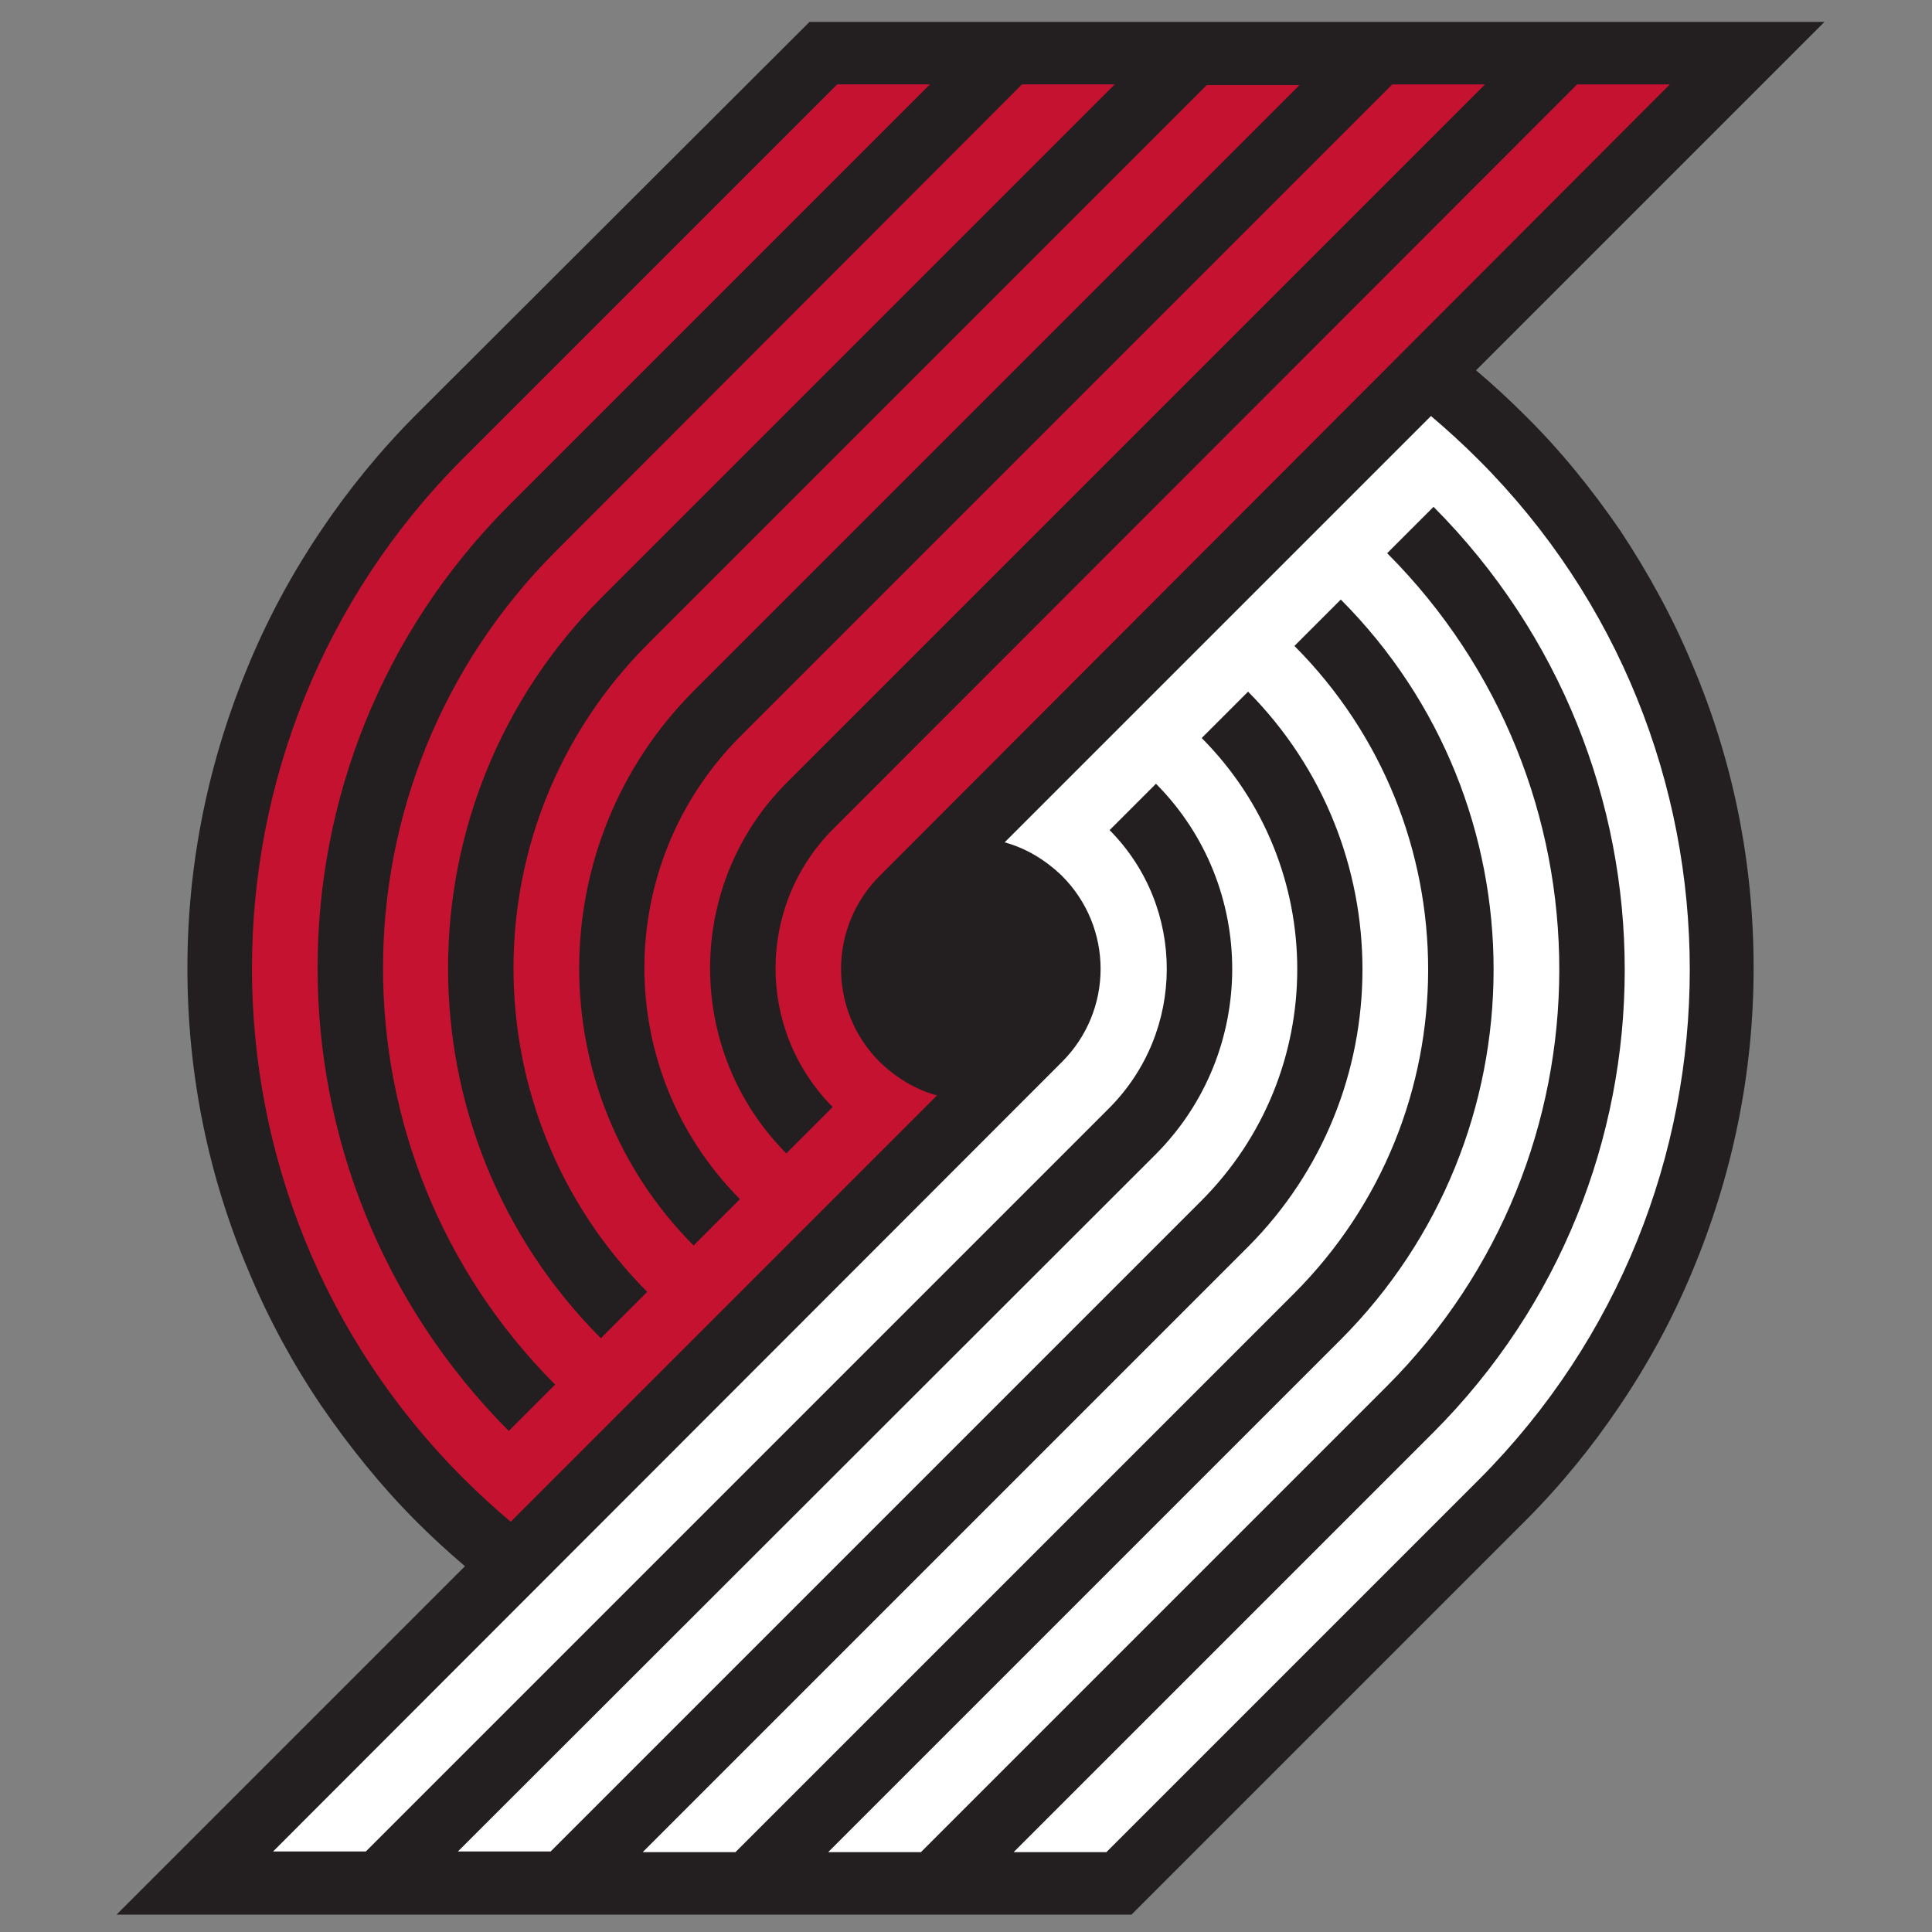 <?xml version="1.0" encoding="utf-8"?>
<!-- Generator: Adobe Illustrator 23.0.3, SVG Export Plug-In . SVG Version: 6.00 Build 0)  -->
<svg version="1.1" id="Layer_1" xmlns="http://www.w3.org/2000/svg" xmlns:xlink="http://www.w3.org/1999/xlink" x="0px" y="0px"
	 viewBox="0 0 300 300" style="enable-background:new 0 0 300 300;" xml:space="preserve">
<rect x="0" y="0" width="300" height="300" fill="#808080" stroke="none"/>
<style type="text/css">
	.st0{fill:#231F20;}
	.st1{fill:#FFFFFF;}
	.st2{fill:#C41230;}
</style>
<g>
	<path class="st0" d="M251.6,82.4c-4.4-6.4-9.3-12.5-14.9-18c-2.4-2.4-4.9-4.7-7.5-6.9l54.1-54.1H125.7L64.8,64.2h0
		c0,0-0.1,0.1-0.1,0.1c-5.5,5.5-10.5,11.6-14.8,18c-4.4,6.5-8.2,13.5-11.2,20.7c-6.3,15-9.6,30.9-9.6,47.3c0,16.4,3.2,32.3,9.6,47.3
		c3,7.2,6.8,14.2,11.2,20.7c4.4,6.4,9.3,12.5,14.8,18c2.4,2.4,4.9,4.7,7.5,6.9l-54.1,54.1h157.6l61.1-61.1h0
		c5.5-5.5,10.4-11.5,14.7-17.9c4.4-6.5,8.2-13.5,11.2-20.7c6.3-15,9.6-30.9,9.6-47.3c0-16.4-3.2-32.3-9.6-47.3
		C259.7,95.8,255.9,88.9,251.6,82.4"/>
	<path class="st1" d="M229.6,71.4c-2.4-2.4-4.8-4.6-7.4-6.8L156,130.8c3.3,0.9,6.3,2.7,8.9,5.2l0,0c8,8,8,20.9,0,28.9L42.4,287.5
		h14.4l115.4-115.4c11.9-11.9,12-31.2,0.1-43.2l7.2-7.2c15.8,15.9,15.8,41.7-0.1,57.6L71.1,287.5h14.4l101-101
		c19.9-19.9,19.9-52,0.1-71.9l7.2-7.2c23.7,23.9,23.7,62.5-0.1,86.3l-93.9,93.9h14.4l86.7-86.7c27.8-27.8,27.8-72.8,0.1-100.6
		l7.2-7.2c31.7,31.8,31.6,83.3-0.1,115l-79.5,79.5h14.4l72.3-72.3c35.7-35.7,35.8-93.6,0.1-129.4l7.2-7.2
		c39.6,39.8,39.6,104.1-0.1,143.8l-65.1,65.1h14.4l57.9-57.9l0,0C273.3,185.9,273.3,115.1,229.6,71.4"/>
	<path class="st2" d="M71.9,229.5c2.4,2.4,4.8,4.6,7.4,6.8l66.2-66.2c-3.3-0.9-6.3-2.7-8.9-5.2l0,0c-8-8-8-20.9,0-28.9L259.3,13.1
		h-14.4L129.4,128.7c-11.9,11.9-12,31.2-0.1,43.2l-7.2,7.2c-15.8-15.9-15.8-41.7,0.1-57.6L230.6,13.1h-14.4L115,114.3
		c-19.9,19.9-19.9,52-0.1,71.9l-7.2,7.2C84,169.6,84,131,107.8,107.2l94-94h-14.4L100.6,100c-27.8,27.8-27.8,72.8-0.1,100.6
		l-7.2,7.2c-31.7-31.8-31.6-83.3,0.1-115l79.7-79.7h-14.4L86.3,85.6c-35.7,35.7-35.8,93.6-0.1,129.4l-7.2,7.2
		c-39.6-39.8-39.6-104.1,0.1-143.8l65.3-65.3h-14.4L71.9,71.2l0,0C28.2,114.9,28.2,185.8,71.9,229.5"/>
</g>
</svg>
